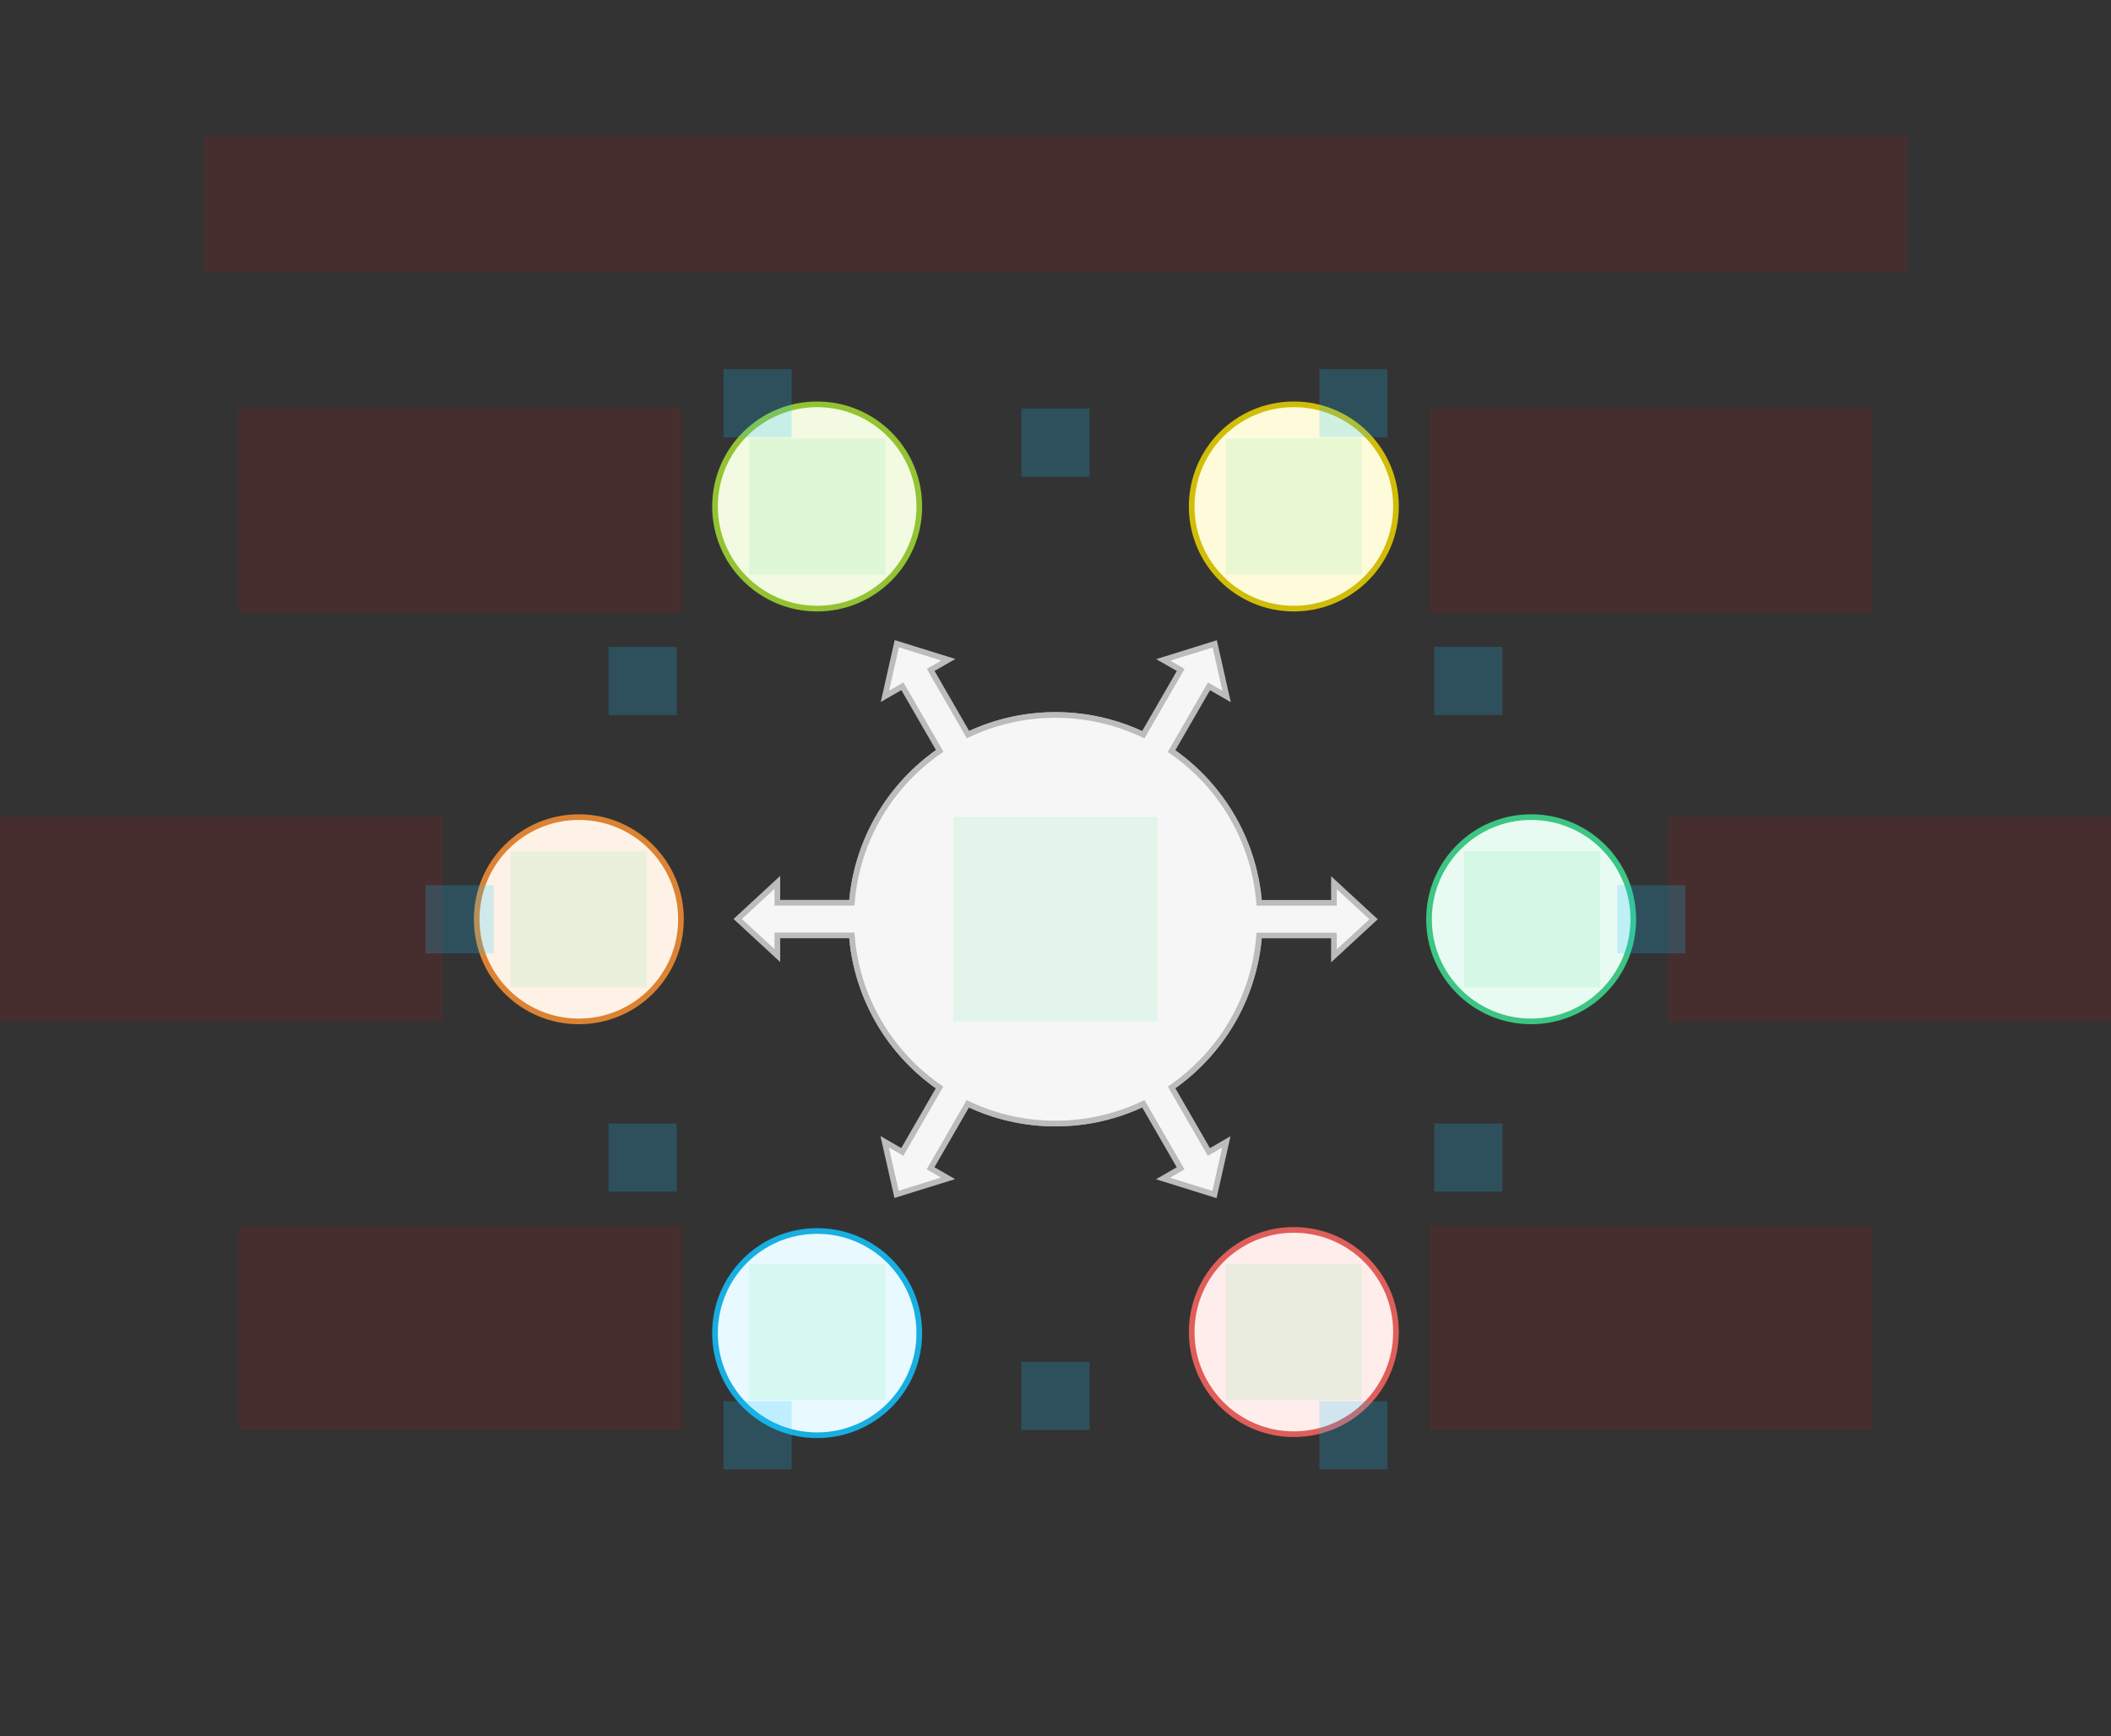 <svg width="744" height="612" viewBox="0 0 744 612" fill="none" xmlns="http://www.w3.org/2000/svg">
<rect x="0" y="0" width="744" height="612" fill="#333333" stroke="none"/>
<g id="diverge2-v2--family--6">
<g id="lines">
<g id="g-6">
<circle id="cr-small" cx="288" cy="178.508" r="36" fill="#F2FAE1" stroke="#93C332" stroke-width="2"/>
</g>
<g id="g-5">
<circle id="cr-small_2" cx="204" cy="324" r="36" fill="#FEF2E6" stroke="#DB8333" stroke-width="2"/>
</g>
<g id="g-4">
<circle id="cr-small_3" cx="288" cy="469.865" r="36" fill="#E8F9FF" stroke="#17AEE1" stroke-width="2"/>
</g>
<g id="g-3">
<circle id="cr-small_4" cx="456" cy="469.492" r="36" fill="#FFEDEB" stroke="#DF5E59" stroke-width="2"/>
</g>
<g id="g-2">
<circle id="cr-small_5" cx="539.638" cy="323.996" r="36" fill="#E7FBF2" stroke="#3CC583" stroke-width="2"/>
</g>
<g id="g-1">
<circle id="cr-small_6" cx="456" cy="178.508" r="36" fill="#FEFBDB" stroke="#D1BD08" stroke-width="2"/>
</g>
<g id="g-0">
<path id="Vector" d="M444 323.996C444 284.232 411.765 251.996 372 251.996V251.996C332.236 251.996 300 284.232 300 323.996V323.996C300 363.761 332.236 395.996 372 395.996V395.996C411.765 395.996 444 363.761 444 323.996V323.996Z" fill="#F6F6F6" stroke="#BCBCBC" stroke-width="2"/>
</g>
<g id="g-0_2">
<g id="Union">
<path fill-rule="evenodd" clip-rule="evenodd" d="M311.889 245.425L316.072 226.885L334.22 232.533L328.005 236.121L341.166 258.918C350.513 254.482 360.967 252 372 252C383.077 252 393.571 254.502 402.945 258.971L416.127 236.139L409.974 232.587L428.122 226.938L432.305 245.479L426.09 241.891L412.9 264.736C430.201 276.699 442.009 296.043 443.771 318.216H470.135V311.111L484.101 324.004L470.135 336.896V329.72H443.776C442.032 351.915 430.223 371.281 412.911 383.256L426.058 406.027L432.211 402.475L428.029 421.015L409.881 415.367L416.096 411.779L402.958 389.023C393.58 393.496 383.082 396 372 396C360.936 396 350.454 393.504 341.088 389.045L327.973 411.761L334.127 415.313L315.979 420.962L311.796 402.421L318.011 406.009L331.131 383.285C313.787 371.305 301.957 351.912 300.221 329.684H273.965V336.789L260 323.896L273.965 311.004V318.18H300.232C302.008 295.979 313.855 276.617 331.202 264.666L318.042 241.873L311.889 245.425Z" fill="#F6F6F6"/>
<path d="M316.072 226.885L316.369 225.93L315.335 225.608L315.096 226.665L316.072 226.885ZM311.889 245.425L310.914 245.205L310.411 247.434L312.389 246.291L311.889 245.425ZM334.22 232.533L334.72 233.399L336.698 232.257L334.517 231.578L334.22 232.533ZM328.005 236.121L327.505 235.255L326.639 235.755L327.139 236.621L328.005 236.121ZM341.166 258.918L340.3 259.418L340.762 260.217L341.595 259.821L341.166 258.918ZM402.945 258.971L402.515 259.873L403.349 260.271L403.811 259.471L402.945 258.971ZM416.127 236.139L416.993 236.639L417.493 235.773L416.627 235.273L416.127 236.139ZM409.974 232.587L409.677 231.632L407.496 232.311L409.474 233.453L409.974 232.587ZM428.122 226.938L429.098 226.718L428.859 225.662L427.825 225.984L428.122 226.938ZM432.305 245.479L431.805 246.345L433.783 247.487L433.28 245.259L432.305 245.479ZM426.09 241.891L426.59 241.025L425.724 240.525L425.224 241.391L426.09 241.891ZM412.9 264.736L412.034 264.236L411.573 265.035L412.331 265.559L412.9 264.736ZM443.771 318.216L442.774 318.296L442.847 319.216H443.771V318.216ZM470.135 318.216V319.216H471.135V318.216H470.135ZM470.135 311.111L470.814 310.377L469.135 308.827V311.111H470.135ZM484.101 324.004L484.779 324.739L485.575 324.004L484.779 323.269L484.101 324.004ZM470.135 336.896H469.135V339.181L470.814 337.631L470.135 336.896ZM470.135 329.72H471.135V328.72H470.135V329.72ZM443.776 329.72V328.72H442.852L442.779 329.642L443.776 329.72ZM412.911 383.256L412.342 382.433L411.584 382.957L412.045 383.756L412.911 383.256ZM426.058 406.027L425.192 406.527L425.692 407.393L426.558 406.893L426.058 406.027ZM432.211 402.475L433.187 402.695L433.69 400.467L431.711 401.609L432.211 402.475ZM428.029 421.015L427.732 421.97L428.766 422.292L429.004 421.235L428.029 421.015ZM409.881 415.367L409.381 414.501L407.403 415.643L409.584 416.322L409.881 415.367ZM416.096 411.779L416.596 412.645L417.462 412.145L416.962 411.279L416.096 411.779ZM402.958 389.023L403.824 388.523L403.362 387.723L402.527 388.121L402.958 389.023ZM341.088 389.045L341.518 388.142L340.684 387.745L340.222 388.545L341.088 389.045ZM327.973 411.761L327.107 411.261L326.607 412.127L327.473 412.627L327.973 411.761ZM334.127 415.313L334.424 416.268L336.605 415.589L334.627 414.447L334.127 415.313ZM315.979 420.962L315.003 421.182L315.241 422.238L316.276 421.916L315.979 420.962ZM311.796 402.421L312.296 401.555L310.318 400.413L310.821 402.641L311.796 402.421ZM318.011 406.009L317.511 406.875L318.377 407.375L318.877 406.509L318.011 406.009ZM331.131 383.285L331.997 383.785L332.458 382.986L331.699 382.462L331.131 383.285ZM300.221 329.684L301.218 329.606L301.146 328.684H300.221V329.684ZM273.965 329.684V328.684H272.965V329.684H273.965ZM273.965 336.789L273.287 337.524L274.965 339.073V336.789H273.965ZM260 323.896L259.322 323.161L258.526 323.896L259.322 324.631L260 323.896ZM273.965 311.004H274.965V308.72L273.287 310.269L273.965 311.004ZM273.965 318.18H272.965V319.18H273.965V318.18ZM300.232 318.18V319.18H301.155L301.229 318.26L300.232 318.18ZM331.202 264.666L331.769 265.49L332.53 264.966L332.068 264.166L331.202 264.666ZM318.042 241.873L318.908 241.373L318.408 240.507L317.542 241.007L318.042 241.873ZM315.096 226.665L310.914 245.205L312.865 245.646L317.047 227.105L315.096 226.665ZM334.517 231.578L316.369 225.93L315.775 227.84L333.922 233.488L334.517 231.578ZM328.505 236.987L334.72 233.399L333.72 231.667L327.505 235.255L328.505 236.987ZM342.032 258.418L328.871 235.621L327.139 236.621L340.3 259.418L342.032 258.418ZM372 251C360.815 251 350.215 253.516 340.738 258.014L341.595 259.821C350.81 255.447 361.118 253 372 253V251ZM403.376 258.068C393.869 253.536 383.229 251 372 251V253C382.925 253 393.272 255.467 402.515 259.873L403.376 258.068ZM415.261 235.639L402.079 258.471L403.811 259.471L416.993 236.639L415.261 235.639ZM409.474 233.453L415.627 237.005L416.627 235.273L410.474 231.721L409.474 233.453ZM427.825 225.984L409.677 231.632L410.271 233.541L428.419 227.893L427.825 225.984ZM433.28 245.259L429.098 226.718L427.147 227.159L431.329 245.699L433.28 245.259ZM425.59 242.757L431.805 246.345L432.805 244.613L426.59 241.025L425.59 242.757ZM413.766 265.236L426.956 242.391L425.224 241.391L412.034 264.236L413.766 265.236ZM444.768 318.137C442.981 295.653 431.008 276.041 413.468 263.914L412.331 265.559C429.394 277.357 441.037 296.433 442.774 318.296L444.768 318.137ZM470.135 317.216H443.771V319.216H470.135V317.216ZM469.135 311.111V318.216H471.135V311.111H469.135ZM484.779 323.269L470.814 310.377L469.457 311.846L483.422 324.739L484.779 323.269ZM470.814 337.631L484.779 324.739L483.422 323.269L469.457 336.162L470.814 337.631ZM469.135 329.72V336.896H471.135V329.72H469.135ZM443.776 330.72H470.135V328.72H443.776V330.72ZM413.48 384.078C431.03 371.938 443.004 352.304 444.773 329.798L442.779 329.642C441.059 351.526 429.416 370.623 412.342 382.433L413.48 384.078ZM412.045 383.756L425.192 406.527L426.924 405.527L413.777 382.756L412.045 383.756ZM426.558 406.893L432.711 403.341L431.711 401.609L425.558 405.161L426.558 406.893ZM431.236 402.255L427.053 420.795L429.004 421.235L433.187 402.695L431.236 402.255ZM428.326 420.061L410.178 414.413L409.584 416.322L427.732 421.97L428.326 420.061ZM410.381 416.233L416.596 412.645L415.596 410.913L409.381 414.501L410.381 416.233ZM416.962 411.279L403.824 388.523L402.092 389.523L415.23 412.279L416.962 411.279ZM372 397C383.234 397 393.879 394.461 403.388 389.926L402.527 388.121C393.281 392.531 382.93 395 372 395V397ZM340.658 389.948C350.156 394.47 360.784 397 372 397V395C361.088 395 350.753 392.539 341.518 388.142L340.658 389.948ZM328.839 412.261L341.954 389.545L340.222 388.545L327.107 411.261L328.839 412.261ZM334.627 414.447L328.473 410.895L327.473 412.627L333.627 416.179L334.627 414.447ZM316.276 421.916L334.424 416.268L333.829 414.359L315.681 420.007L316.276 421.916ZM310.821 402.641L315.003 421.182L316.954 420.741L312.771 402.201L310.821 402.641ZM318.511 405.143L312.296 401.555L311.296 403.287L317.511 406.875L318.511 405.143ZM330.265 382.785L317.145 405.509L318.877 406.509L331.997 383.785L330.265 382.785ZM299.224 329.762C300.984 352.301 312.98 371.964 330.563 384.107L331.699 382.462C314.594 370.647 302.93 351.523 301.218 329.606L299.224 329.762ZM273.965 330.684H300.221V328.684H273.965V330.684ZM274.965 336.789V329.684H272.965V336.789H274.965ZM259.322 324.631L273.287 337.524L274.644 336.054L260.678 323.161L259.322 324.631ZM273.287 310.269L259.322 323.161L260.678 324.631L274.644 311.739L273.287 310.269ZM274.965 318.18V311.004H272.965V318.18H274.965ZM300.232 317.18H273.965V319.18H300.232V317.18ZM330.635 263.843C313.049 275.958 301.036 295.588 299.235 318.1L301.229 318.26C302.98 296.369 314.661 277.276 331.769 265.49L330.635 263.843ZM317.176 242.373L330.336 265.166L332.068 264.166L318.908 241.373L317.176 242.373ZM312.389 246.291L318.542 242.739L317.542 241.007L311.389 244.559L312.389 246.291Z" fill="#BCBCBC"/>
</g>
</g>
</g>
<path id="tx-rc-6" d="M84 144H240V216H84V144Z" fill="#FF0000" fill-opacity="0.1"/>
<path id="tx-rc-5" d="M0 288H156V360H0L0 288Z" fill="#FF0000" fill-opacity="0.1"/>
<path id="tx-rc-4" d="M84 432H240V504H84V432Z" fill="#FF0000" fill-opacity="0.1"/>
<path id="tx-lc-3" d="M504 432H660V504H504V432Z" fill="#FF0000" fill-opacity="0.1"/>
<path id="tx-lc-2" d="M588 288H744V360H588V288Z" fill="#FF0000" fill-opacity="0.1"/>
<path id="tx-lc-1" d="M504 144H660V216H504V144Z" fill="#FF0000" fill-opacity="0.1"/>
<path id="tx-cb-title" d="M72 48L672 48V96L72 96L72 48Z" fill="#FF0000" fill-opacity="0.1"/>
<path id="ic-cc-start" d="M336 287.996H408V359.996H336V287.996Z" fill="#33DE7B" fill-opacity="0.1"/>
<path id="ic-cc-5" d="M180 300H228V348H180V300Z" fill="#33DE7B" fill-opacity="0.1"/>
<path id="ic-cc-2" d="M516 300H564V348H516V300Z" fill="#33DE7B" fill-opacity="0.1"/>
<rect id="bt-cc-remove-2" x="570" y="312" width="24" height="24" fill="#1AC6FF" fill-opacity="0.2"/>
<rect id="bt-cc-remove-5" x="150" y="312" width="24" height="24" fill="#1AC6FF" fill-opacity="0.2"/>
<path id="ic-cc-3" d="M432 445.492H480V493.492H432V445.492Z" fill="#33DE7B" fill-opacity="0.1"/>
<path id="ic-cc-6" d="M264 154.508H312V202.508H264V154.508Z" fill="#33DE7B" fill-opacity="0.1"/>
<rect id="bt-cc-remove-6" x="255" y="130.135" width="24" height="24" fill="#1AC6FF" fill-opacity="0.2"/>
<rect id="bt-cc-remove-3" x="465" y="493.865" width="24" height="24" fill="#1AC6FF" fill-opacity="0.2"/>
<path id="ic-cc-4" d="M264 445.492H312V493.492H264V445.492Z" fill="#33DE7B" fill-opacity="0.1"/>
<path id="ic-cc-1" d="M432 154.508H480V202.508H432V154.508Z" fill="#33DE7B" fill-opacity="0.1"/>
<rect id="bt-cc-remove-1" x="465" y="130.135" width="24" height="24" fill="#1AC6FF" fill-opacity="0.2"/>
<rect id="bt-cc-remove-4" x="255" y="493.865" width="24" height="24" fill="#1AC6FF" fill-opacity="0.2"/>
<rect id="bt-cc-add-7" x="360" y="144" width="24" height="24" fill="#1AC6FF" fill-opacity="0.2"/>
<rect id="bt-cc-add-6" x="214.508" y="228" width="24" height="24" fill="#1AC6FF" fill-opacity="0.2"/>
<rect id="bt-cc-add-5" x="214.508" y="396" width="24" height="24" fill="#1AC6FF" fill-opacity="0.2"/>
<rect id="bt-cc-add-4" x="360" y="480" width="24" height="24" fill="#1AC6FF" fill-opacity="0.2"/>
<rect id="bt-cc-add-3" x="505.492" y="396" width="24" height="24" fill="#1AC6FF" fill-opacity="0.2"/>
<rect id="bt-cc-add-2" x="505.492" y="228" width="24" height="24" fill="#1AC6FF" fill-opacity="0.2"/>
</g>
</svg>
